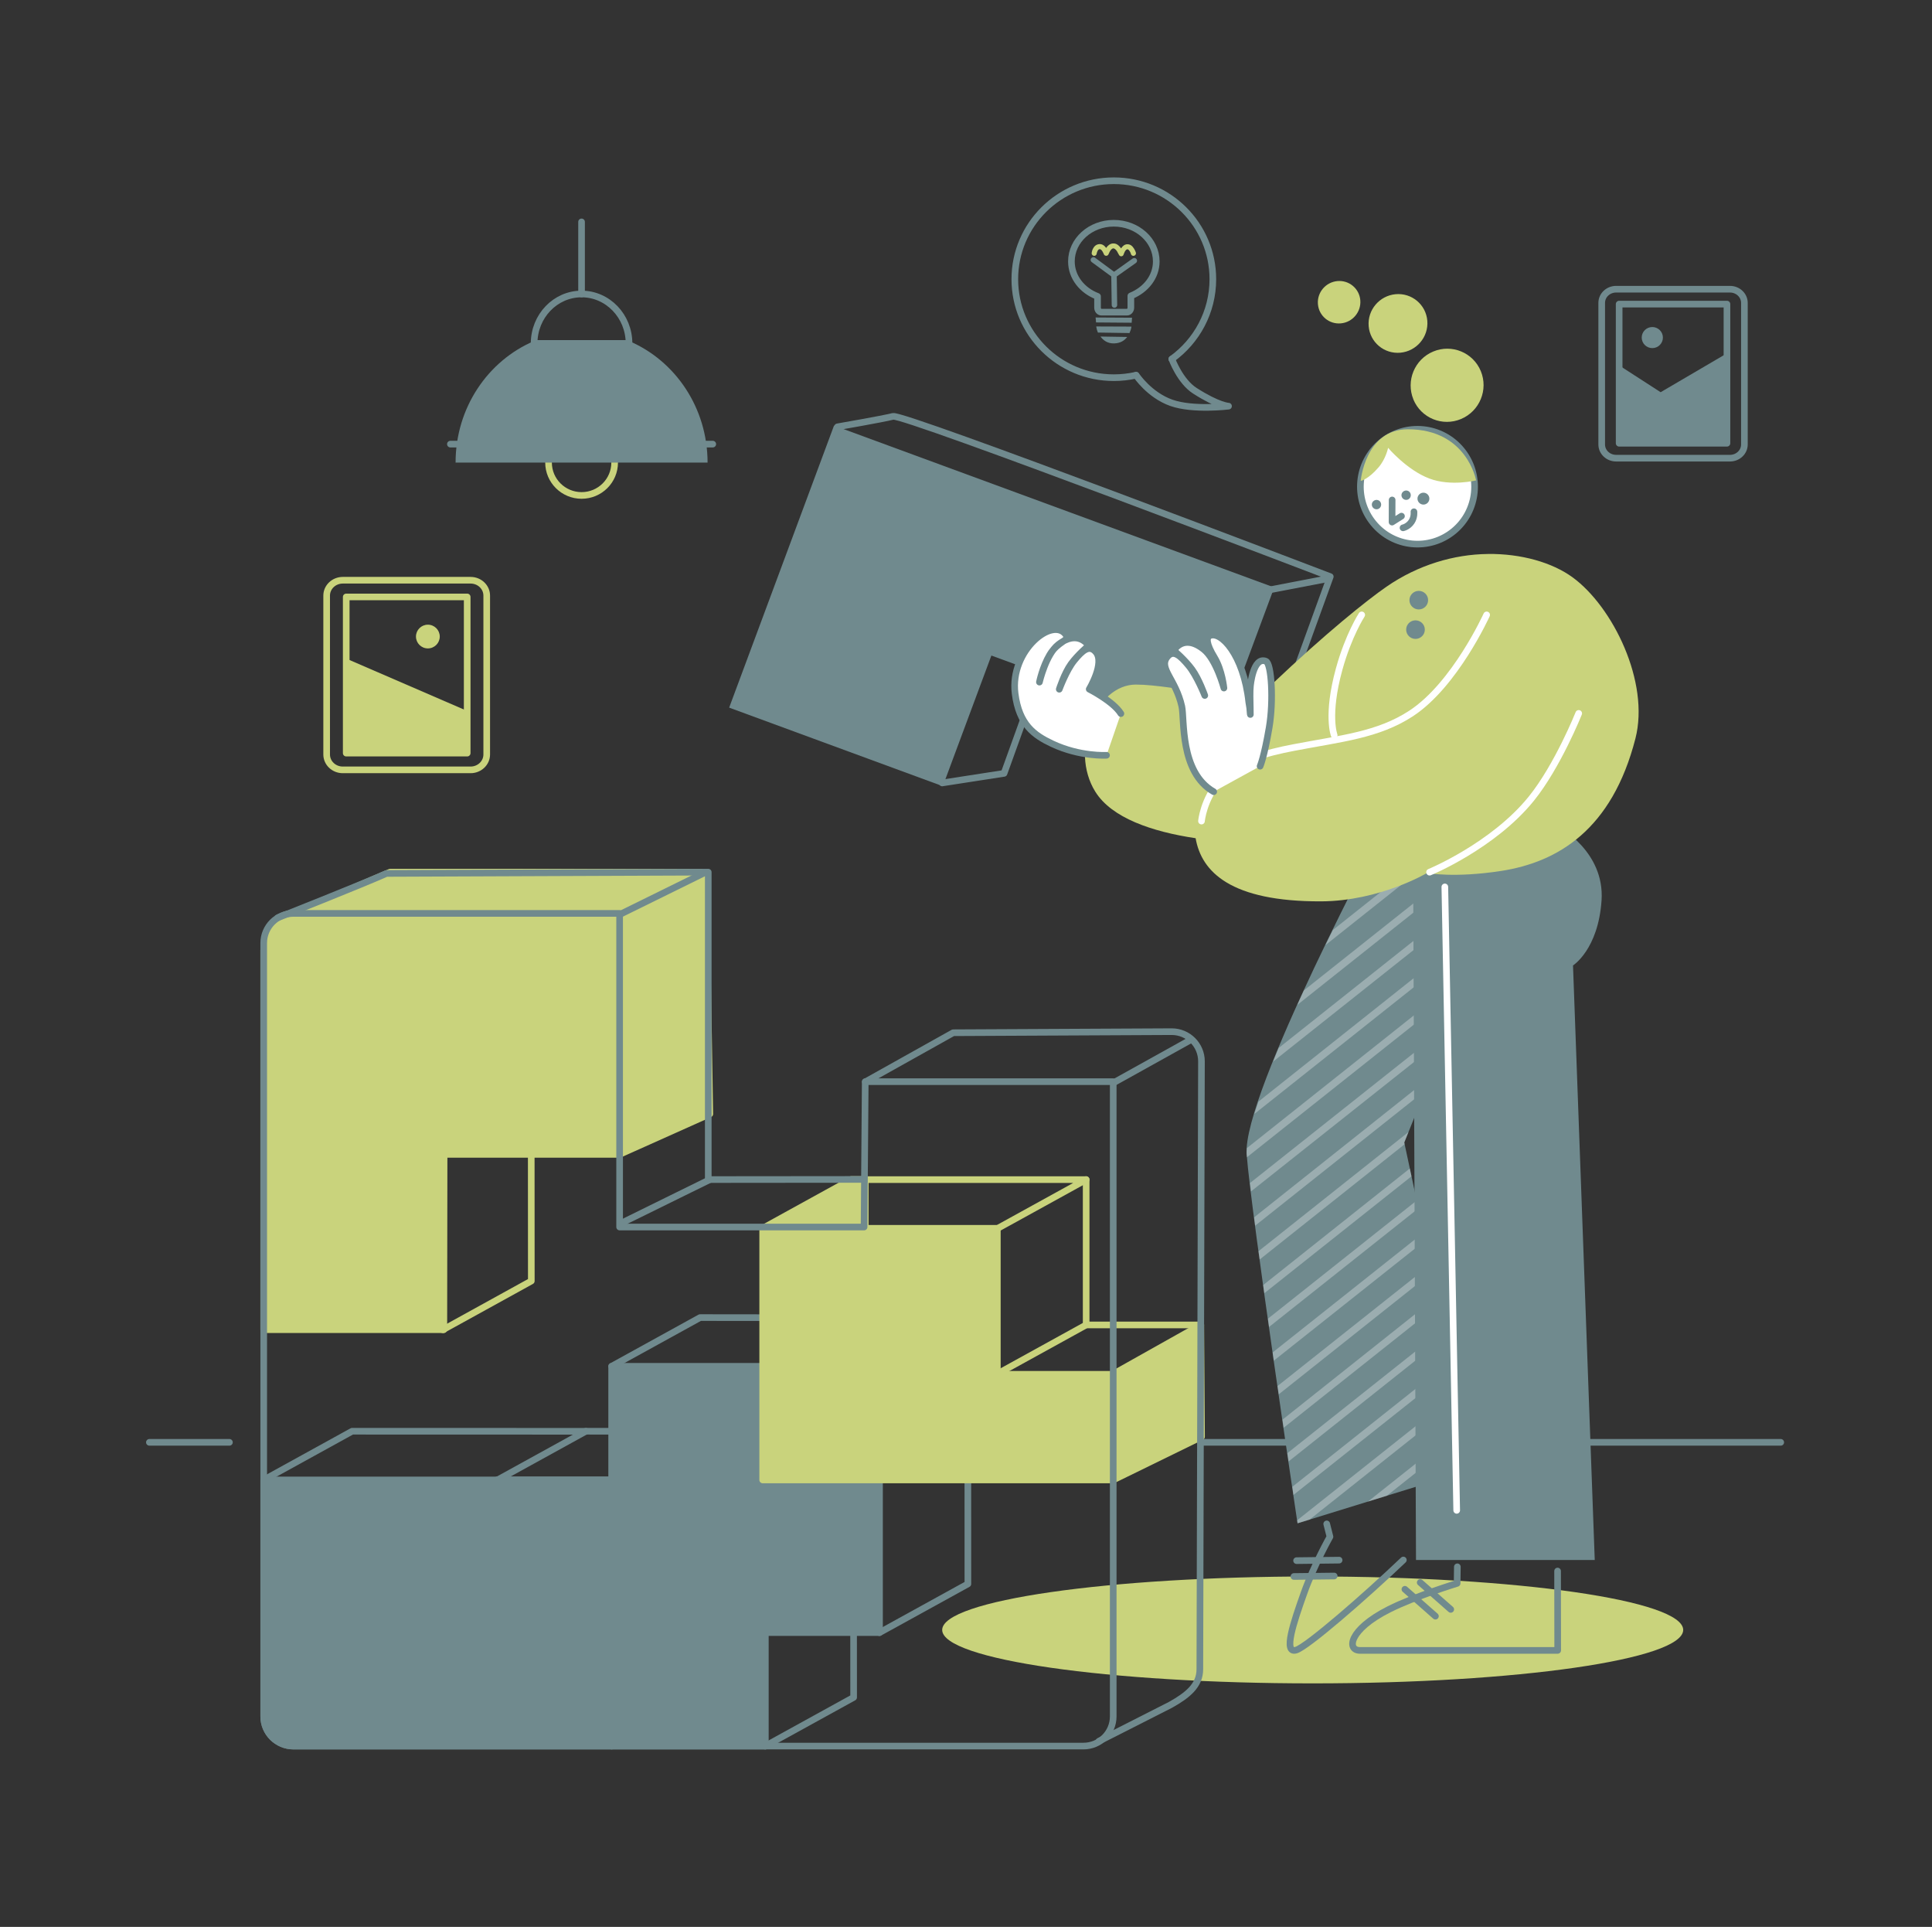 <?xml version="1.0" encoding="UTF-8"?> <svg xmlns="http://www.w3.org/2000/svg" width="349" height="348" viewBox="0 0 349 348" fill="none"><rect x="0" y="0" width="349" height="348" fill="#333333" stroke="none"/><g clip-path="url(#clip0_6055_820)"><path d="M170.199 294.37C170.199 289.042 200.163 284.717 237.127 284.717C274.092 284.717 304.056 289.035 304.056 294.37C304.056 299.705 274.092 304.023 237.127 304.023C200.163 304.023 170.199 299.705 170.199 294.37Z" fill="#C9D37C"></path><path d="M26.984 260.49H41.446" stroke="#708A8E" stroke-width="1.2" stroke-linecap="round" stroke-linejoin="round"></path><path d="M217.047 260.49H321.676" stroke="#708A8E" stroke-width="1.2" stroke-linecap="round" stroke-linejoin="round"></path><path d="M99.09 83.543C99.09 80.267 101.766 77.606 105.06 77.606C108.355 77.606 111.031 80.261 111.031 83.543C111.031 86.826 108.355 89.48 105.06 89.48C101.766 89.48 99.09 86.819 99.09 83.543Z" stroke="#C9D37C" stroke-width="1.2" stroke-linecap="round" stroke-linejoin="round"></path><path d="M96.439 61.608C88.151 65.15 82.297 73.625 82.297 83.543H127.817C127.817 73.631 121.97 65.15 113.675 61.608H96.439Z" fill="#708A8E"></path><path d="M105.054 53.094C100.32 53.094 96.485 57.095 96.485 62.028H113.629C113.629 57.095 109.787 53.094 105.054 53.094Z" stroke="#708A8E" stroke-width="1.2" stroke-linecap="round" stroke-linejoin="round"></path><path d="M105.054 40.074V53.094" stroke="#708A8E" stroke-width="1.2" stroke-linecap="round" stroke-linejoin="round"></path><path d="M81.359 80.209H128.755" stroke="#708A8E" stroke-width="1.2" stroke-linecap="round" stroke-linejoin="round"></path><path d="M289.334 54.707C289.334 53.34 290.5 52.233 291.939 52.233H312.508C313.947 52.233 315.112 53.34 315.112 54.707V80.273C315.112 81.639 313.947 82.747 312.508 82.747H291.939C290.5 82.747 289.334 81.639 289.334 80.273V54.707Z" stroke="#708A8E" stroke-width="1.2" stroke-linecap="round" stroke-linejoin="round"></path><path d="M292.486 54.92H311.961V80.053H292.486V54.92Z" stroke="#708A8E" stroke-width="1.2" stroke-linecap="round" stroke-linejoin="round"></path><path d="M292.603 66.068L299.98 70.834L311.87 63.867L311.915 79.897L292.46 79.807L292.603 66.068Z" fill="#708A8E"></path><path d="M296.562 60.967C296.562 59.912 297.421 59.063 298.476 59.063C299.531 59.063 300.39 59.918 300.39 60.967C300.39 62.016 299.531 62.87 298.476 62.87C297.421 62.87 296.562 62.016 296.562 60.967Z" fill="#708A8E"></path><path d="M59.007 107.569C59.007 106.035 60.315 104.792 61.924 104.792H85.006C86.621 104.792 87.923 106.035 87.923 107.569V136.263C87.923 137.798 86.614 139.041 85.006 139.041H61.924C60.309 139.041 59.007 137.798 59.007 136.263V107.569Z" stroke="#C9D37C" stroke-width="1.2" stroke-linecap="round" stroke-linejoin="round"></path><path d="M62.542 107.809H84.394V136.017H62.542V107.809Z" stroke="#C9D37C" stroke-width="1.2" stroke-linecap="round" stroke-linejoin="round"></path><path d="M75.141 114.963C75.141 113.785 76.105 112.82 77.29 112.82C78.475 112.82 79.439 113.779 79.439 114.963C79.439 116.148 78.475 117.106 77.29 117.106C76.105 117.106 75.141 116.148 75.141 114.963Z" fill="#C9D37C"></path><path d="M62.542 118.944L84.394 128.397V136.017H62.542V118.944Z" fill="#C9D37C"></path><path d="M211.669 64.851C216.161 61.62 219.091 56.363 219.091 50.426C219.091 40.605 211.083 32.642 201.205 32.642C191.328 32.642 183.319 40.605 183.319 50.426C183.319 60.248 191.328 68.211 201.205 68.211C202.573 68.211 203.907 68.056 205.19 67.771" stroke="#708A8E" stroke-width="1.2" stroke-linecap="round" stroke-linejoin="round"></path><path d="M211.688 64.845C211.688 64.845 213.153 68.852 215.842 70.574C220.12 73.307 221.924 73.352 221.924 73.352C221.924 73.352 215.536 74.142 211.61 72.756C207.599 71.345 205.236 67.758 205.236 67.758" stroke="#708A8E" stroke-width="1.2" stroke-linecap="round" stroke-linejoin="round"></path><path d="M198.79 60.778L203.621 60.856C203.133 61.497 202.397 61.995 201.251 62.021C200.079 62.047 199.311 61.49 198.79 60.778Z" fill="#708A8E"></path><path d="M197.917 57.341L204.493 57.38C204.493 57.38 204.441 57.943 204.428 58.286L197.989 58.234C197.976 57.904 197.911 57.341 197.911 57.341H197.917Z" fill="#708A8E"></path><path d="M198.028 58.959L204.376 58.985C204.37 59.037 204.383 59.024 204.376 59.075C204.318 59.425 204.194 59.788 204.038 60.15L198.327 60.06C198.191 59.736 198.099 59.419 198.047 59.101C198.034 59.024 198.047 59.037 198.034 58.959H198.028Z" fill="#708A8E"></path><path d="M201.192 40.32C196.966 40.32 193.542 43.408 193.542 47.215C193.542 50.077 195.508 52.486 198.262 53.528V55.561C198.262 56.007 198.575 56.377 198.959 56.377H203.582C203.966 56.377 204.279 56.001 204.279 55.561V53.444C206.955 52.369 208.869 50.025 208.869 47.215C208.869 43.408 205.431 40.32 201.199 40.32H201.192Z" stroke="#708A8E" stroke-width="1.2" stroke-linecap="round" stroke-linejoin="round"></path><path d="M197.416 46.445C197.539 46.419 197.676 46.445 197.787 46.523L201.244 49.08L204.611 46.685C204.721 46.607 204.858 46.575 204.982 46.594C205.105 46.614 205.229 46.685 205.307 46.795C205.47 47.015 205.418 47.326 205.197 47.488L201.733 49.928L201.811 55.095C201.811 55.367 201.589 55.587 201.316 55.587C201.042 55.587 200.821 55.38 200.821 55.108L200.743 49.928L197.227 47.345C196.999 47.196 196.934 46.892 197.09 46.665C197.168 46.555 197.292 46.478 197.416 46.452V46.445Z" fill="#708A8E"></path><path d="M201.036 43.972C201.622 43.92 202.104 44.27 202.514 44.859C202.787 44.438 203.139 44.134 203.608 44.115C204.155 44.089 204.552 44.406 204.865 44.924C205.021 45.183 205.138 45.448 205.19 45.63C205.262 45.869 205.105 46.122 204.865 46.193C204.624 46.264 204.37 46.128 204.298 45.889C204.292 45.863 204.285 45.818 204.259 45.746C204.213 45.63 204.161 45.507 204.096 45.403C203.94 45.144 203.784 45.015 203.647 45.021C203.51 45.028 203.347 45.164 203.198 45.422C203.133 45.539 203.08 45.656 203.035 45.785C203.009 45.863 202.983 45.921 202.976 45.947C202.866 46.374 202.293 46.413 202.123 46.005C202.11 45.973 202.065 45.915 202.019 45.824C201.941 45.675 201.869 45.52 201.778 45.377C201.537 45.021 201.27 44.84 201.108 44.853C200.912 44.872 200.723 45.034 200.541 45.319C200.463 45.442 200.398 45.584 200.339 45.72C200.307 45.798 200.268 45.85 200.261 45.882C200.124 46.303 199.525 46.303 199.389 45.882C199.382 45.856 199.356 45.811 199.33 45.74C199.278 45.617 199.219 45.507 199.148 45.397C198.972 45.125 198.796 44.982 198.64 44.995C198.484 45.008 198.366 45.118 198.256 45.338C198.204 45.442 198.164 45.545 198.132 45.662C198.112 45.727 198.112 45.779 198.112 45.804C198.08 46.05 197.858 46.238 197.605 46.206C197.357 46.173 197.168 45.928 197.201 45.681C197.227 45.487 197.285 45.215 197.422 44.937C197.663 44.451 198.041 44.128 198.581 44.089C199.096 44.05 199.493 44.335 199.818 44.775C200.137 44.309 200.528 44.011 201.036 43.966V43.972Z" fill="#C9D37C"></path><path d="M105.842 258.496L63.61 258.483L47.638 267.282" stroke="#708A8E" stroke-width="1.2" stroke-linecap="round" stroke-linejoin="round"></path><path d="M153.745 213.041H196.204L180.239 221.84" stroke="#C9D37C" stroke-width="1.2" stroke-linecap="round" stroke-linejoin="round"></path><path d="M95.964 207.007L95.977 231.357L80.012 240.162" stroke="#C9D37C" stroke-width="1.2" stroke-linecap="round" stroke-linejoin="round"></path><path d="M216.91 239.287H196.204L180.239 248.086" stroke="#C9D37C" stroke-width="1.2" stroke-linecap="round" stroke-linejoin="round"></path><path d="M174.835 267.281L174.841 286.063L158.869 294.862" stroke="#708A8E" stroke-width="1.2" stroke-linecap="round" stroke-linejoin="round"></path><path d="M154.194 294.862L154.201 306.555L138.229 315.353" stroke="#708A8E" stroke-width="1.2" stroke-linecap="round" stroke-linejoin="round"></path><path d="M137.773 237.972L126.463 237.959L110.491 246.758" stroke="#708A8E" stroke-width="1.2" stroke-linecap="round" stroke-linejoin="round"></path><path d="M117.152 258.496L105.842 258.483L89.87 267.282" stroke="#708A8E" stroke-width="1.2" stroke-linecap="round" stroke-linejoin="round"></path><path d="M196.205 213.041V239.288" stroke="#C9D37C" stroke-width="1.2" stroke-linecap="round" stroke-linejoin="round"></path><path d="M47.638 267.281V310.005C47.638 312.957 50.047 315.353 53.016 315.353H110.484L110.523 294.836H89.87V267.281H47.638Z" fill="#708A8E" stroke="#708A8E" stroke-width="1.2" stroke-linecap="round" stroke-linejoin="round"></path><path d="M110.491 246.759V267.243H89.87V294.85H110.491V315.354H138.255V294.85H158.876V267.243L137.779 267.276V246.759H110.497H110.491Z" fill="#708A8E" stroke="#708A8E" stroke-width="1.2" stroke-linecap="round" stroke-linejoin="round"></path><path d="M53.016 164.963C50.047 164.963 47.638 167.954 47.638 171.644V240.148H80.175L80.22 208.483H111.93L128.221 201.186L127.498 157.511H70.473L53.016 164.963Z" fill="#C9D37C" stroke="#C9D37C" stroke-width="1.2" stroke-linecap="round" stroke-linejoin="round"></path><path d="M153.745 213.041L137.773 221.84V267.282H201.101L217.047 259.481L216.91 239.288L201.101 248.164V248.203H180.161V221.84H156.304V213.041H153.745Z" fill="#C9D37C" stroke="#C9D37C" stroke-width="1.2" stroke-linecap="round" stroke-linejoin="round"></path><path d="M53.016 164.963C50.047 164.963 47.638 167.358 47.638 170.311V309.999C47.638 312.952 50.047 315.347 53.016 315.347H195.716C198.685 315.347 201.094 312.952 201.094 309.999V195.353H156.297L156.089 221.606H111.93V164.963H53.016Z" stroke="#708A8E" stroke-width="1.2" stroke-linecap="round" stroke-linejoin="round"></path><path d="M156.31 195.392L172.185 186.516L211.656 186.321C214.625 186.321 217.034 188.717 217.034 191.676L216.741 301.473C216.741 304.425 214.482 306.199 211.415 307.914L198.523 314.46" stroke="#708A8E" stroke-width="1.2" stroke-linecap="round" stroke-linejoin="round"></path><path d="M50.158 165.759C50.158 165.759 65.264 159.783 69.822 157.744L127.941 157.511V213.034L155.574 213.008" stroke="#708A8E" stroke-width="1.2" stroke-linecap="round" stroke-linejoin="round"></path><path d="M201.101 195.579L214.885 187.913" stroke="#708A8E" stroke-width="1.2" stroke-linecap="round" stroke-linejoin="round"></path><path d="M111.93 165.176L127.498 157.511" stroke="#708A8E" stroke-width="1.2" stroke-linecap="round" stroke-linejoin="round"></path><path d="M112.652 220.7L122.543 215.831L128.221 213.041" stroke="#708A8E" stroke-width="1.2" stroke-linecap="round" stroke-linejoin="round"></path><path d="M151.283 77.087C151.283 77.087 159.357 75.689 161.317 75.197C163.277 74.704 240.305 104.143 240.305 104.143L231.15 129.373L219.755 132.701" stroke="#708A8E" stroke-width="1.2" stroke-linecap="round" stroke-linejoin="round"></path><path d="M188.71 119.318L181.372 139.673L170.199 141.402" stroke="#708A8E" stroke-width="1.2" stroke-linecap="round" stroke-linejoin="round"></path><path d="M226.866 107.011L239.55 104.57" stroke="#708A8E" stroke-width="1.2" stroke-linecap="round" stroke-linejoin="round"></path><path d="M150.658 76.86L131.717 127.8L170.309 141.991L179.086 118.393L220.016 133.439L230.18 106.098L150.658 76.86Z" fill="#708A8E"></path><path d="M250.313 149.101C250.313 149.101 224.359 197.612 225.199 208.483C226.032 219.353 234.386 275.116 234.386 275.116L266.265 265.275L253.672 206.34L276.611 149.308L250.319 149.101H250.313Z" fill="#708A8E"></path><path opacity="0.3" d="M255.932 149.146L246.289 156.812C245.911 157.544 245.358 158.735 244.947 159.544L257.989 149.166L255.932 149.146ZM264.377 149.205L240.774 167.961C240.298 168.919 239.914 169.696 239.432 170.693L266.454 149.224L264.377 149.205ZM268.791 152.461L235.526 178.883C235.122 179.757 234.738 180.624 234.347 181.492L269.612 153.471L268.798 152.461H268.791ZM268.791 159.24L230.987 189.267C230.642 190.096 230.291 190.931 229.972 191.734L269.612 160.256L268.798 159.246L268.791 159.24ZM268.791 165.999L227.341 198.94C227.094 199.691 226.794 200.494 226.586 201.187L269.417 167.158L269.521 166.912L268.791 165.999ZM266.408 174.636L225.244 207.35C225.225 207.719 225.16 208.172 225.186 208.483C225.192 208.58 225.238 208.91 225.244 209.008L265.432 177.083L266.408 174.636ZM262.424 184.587L225.798 213.662C225.85 214.116 225.922 214.685 225.98 215.177L261.447 187.034L262.424 184.587ZM258.413 194.518L226.547 219.852C226.625 220.467 226.644 220.726 226.729 221.367L257.436 196.965L258.413 194.518ZM254.428 204.45L227.328 225.977C227.393 226.443 227.484 226.993 227.549 227.472L253.738 206.651L253.679 206.327L254.434 204.443L254.428 204.45ZM254.675 211.027L228.181 232.088C228.246 232.58 228.318 233.066 228.383 233.564L254.975 212.445L254.669 211.027H254.675ZM255.919 216.815L229.04 238.161C229.112 238.673 229.171 239.145 229.242 239.657L256.225 218.233L255.919 216.815ZM257.162 222.603L229.893 244.253C229.965 244.765 230.024 245.237 230.095 245.749L257.462 224.021L257.156 222.603H257.162ZM258.406 228.391L230.772 250.326C230.883 251.077 230.89 251.097 230.994 251.822L258.686 229.809L258.4 228.391H258.406ZM259.63 234.16L231.671 256.393C231.762 257.034 231.782 257.26 231.873 257.869L259.93 235.571L259.624 234.154L259.63 234.16ZM260.874 239.948L232.55 262.446C232.622 262.945 232.706 263.495 232.771 263.942L261.173 241.359L260.867 239.942L260.874 239.948ZM262.117 245.736L233.449 268.519C233.488 268.804 233.618 269.768 233.65 269.995L262.424 247.154L262.117 245.736ZM263.335 251.524L234.321 274.566L234.399 275.11L236.574 274.443L263.635 252.935L263.329 251.518L263.335 251.524ZM264.579 257.312L247.103 271.193L250.521 270.144L264.885 258.736L264.579 257.318V257.312ZM265.822 263.1L260.998 266.926L264.416 265.877L266.122 264.524L265.816 263.106L265.822 263.1Z" fill="white"></path><path d="M253.503 281.74C246.608 288.318 236.086 297.46 234.119 298.017C231.769 298.683 233.65 293.057 235.558 287.71C237.368 282.627 240.246 277.538 240.246 277.538L239.66 275.221" stroke="#708A8E" stroke-width="1.2" stroke-linecap="round" stroke-linejoin="round"></path><path d="M241.9 281.767L234.217 281.857" stroke="#708A8E" stroke-width="1.2" stroke-linecap="round" stroke-linejoin="round"></path><path d="M241.008 284.635L233.735 284.719" stroke="#708A8E" stroke-width="1.2" stroke-linecap="round" stroke-linejoin="round"></path><path d="M281.365 283.735C281.358 286.519 281.384 298.069 281.384 298.069H245.664C243.248 298.069 243.606 294.339 250.892 290.662C255.6 288.286 263.218 285.962 263.218 285.962L263.257 282.971" stroke="#708A8E" stroke-width="1.2" stroke-linecap="round" stroke-linejoin="round"></path><path d="M262.065 290.662L256.55 285.807" stroke="#708A8E" stroke-width="1.2" stroke-linecap="round" stroke-linejoin="round"></path><path d="M259.298 291.886L253.783 287.03" stroke="#708A8E" stroke-width="1.2" stroke-linecap="round" stroke-linejoin="round"></path><path d="M255.242 149.309L255.789 281.74H288.078L284.151 174.364C284.151 174.364 288.709 171.489 289.308 162.62C289.901 153.75 281.508 149.309 281.508 149.309H255.248H255.242Z" fill="#708A8E"></path><path d="M260.998 160.179C261.531 187.908 263.14 272.773 263.14 272.773" stroke="white" stroke-width="1.2" stroke-linecap="round" stroke-linejoin="round"></path><path d="M268.733 100.052C262.651 100.123 256.166 102.013 250.462 105.956C246.914 108.41 239.458 114.379 229.705 123.637C225.492 127.639 212.398 123.637 205.183 123.637C197.969 123.637 193.131 135.395 197.858 142.983C200.814 147.722 208.061 150.201 215.979 151.386C217.04 157.504 222.386 162.839 238.612 162.787C249.219 162.755 257.781 157.666 257.781 157.666C257.781 157.666 262.71 158.611 271.233 157.284C281.371 155.698 291.197 149.891 295.429 133.368C298.033 123.21 291.372 109.582 284.054 104.253C280.395 101.593 274.808 99.974 268.733 100.045V100.052Z" fill="#C9D37C"></path><path d="M268.551 111.051C268.551 111.051 262.847 123.65 254.923 128.842C248.932 132.765 242.271 133.368 233.729 135.006C228.721 135.97 223.571 137.278 220.341 140.988C217.379 144.4 217.04 148.291 217.04 148.291" stroke="white" stroke-width="1.2" stroke-linecap="round" stroke-linejoin="round"></path><path d="M285.18 128.843C285.18 128.843 281.384 138.347 276.611 144.252C269.696 152.798 258.237 157.517 258.237 157.517" stroke="white" stroke-width="1.2" stroke-linecap="round" stroke-linejoin="round"></path><path d="M245.983 111.051C245.983 111.051 243.599 114.696 241.9 120.866C239.615 129.179 241.008 132.778 241.008 132.778" stroke="white" stroke-width="1.2" stroke-linecap="round" stroke-linejoin="round"></path><path d="M254.603 108.39C254.603 107.464 255.359 106.713 256.29 106.713C257.221 106.713 257.976 107.464 257.976 108.39C257.976 109.316 257.221 110.067 256.29 110.067C255.359 110.067 254.603 109.316 254.603 108.39Z" fill="#708A8E"></path><path d="M254.011 113.712C254.011 112.786 254.766 112.035 255.697 112.035C256.628 112.035 257.384 112.786 257.384 113.712C257.384 114.638 256.628 115.389 255.697 115.389C254.766 115.389 254.011 114.638 254.011 113.712Z" fill="#708A8E"></path><path d="M248.086 94.477C244.472 90.049 245.11 83.516 249.512 79.884C253.913 76.252 260.418 76.893 264.032 81.322C267.646 85.75 267.007 92.283 262.606 95.915C258.198 99.547 251.7 98.906 248.086 94.477Z" fill="white" stroke="#708A8E" stroke-width="1.2" stroke-linecap="round" stroke-linejoin="round"></path><path d="M248.118 90.483C248.476 90.185 249.01 90.224 249.303 90.587C249.596 90.949 249.544 91.493 249.186 91.791C248.828 92.088 248.294 92.024 248.001 91.661C247.708 91.299 247.754 90.781 248.118 90.483Z" fill="#708A8E"></path><path d="M253.471 88.787C253.829 88.489 254.363 88.528 254.656 88.89C254.949 89.253 254.897 89.797 254.538 90.094C254.18 90.392 253.653 90.328 253.353 89.965C253.06 89.602 253.106 89.084 253.471 88.787Z" fill="#708A8E"></path><path d="M245.8 86.857C245.8 86.857 247.148 86.611 249.049 84.377C250.358 82.836 250.749 80.881 250.749 80.881C250.749 80.881 254.141 84.889 258.198 86.423C262.078 87.893 266.643 86.76 266.643 86.76C266.643 86.76 264.995 77.527 254.33 77.527C246.608 77.527 245.8 86.857 245.8 86.857Z" fill="#C9D37C"></path><path d="M255.32 72.141C253.933 68.774 255.528 64.903 258.888 63.491C262.248 62.08 266.102 63.66 267.496 67.026C268.883 70.393 267.287 74.264 263.921 75.676C260.561 77.087 256.707 75.507 255.313 72.141H255.32Z" fill="#C9D37C"></path><path d="M247.239 58.901C246.998 55.981 249.18 53.404 252.103 53.133C255.027 52.867 257.592 55.01 257.833 57.93C258.074 60.85 255.893 63.427 252.969 63.699C250.046 63.964 247.474 61.821 247.239 58.901Z" fill="#C9D37C"></path><path d="M238.072 54.932C237.896 52.821 239.471 50.957 241.588 50.763C243.704 50.568 245.559 52.122 245.729 54.233C245.898 56.343 244.329 58.208 242.213 58.402C240.097 58.596 238.247 57.042 238.072 54.932Z" fill="#C9D37C"></path><path d="M258.204 90.055C258.204 89.46 257.722 88.981 257.13 88.981C256.537 88.981 256.056 89.466 256.056 90.055C256.056 90.644 256.537 91.13 257.13 91.13C257.722 91.13 258.204 90.651 258.204 90.055Z" fill="#708A8E"></path><path d="M255.417 92.425C255.417 92.425 255.541 93.383 254.981 94.225C254.356 95.157 253.445 95.325 253.445 95.325" stroke="#708A8E" stroke-width="1.2" stroke-linecap="round" stroke-linejoin="round"></path><path d="M251.478 90.295L251.465 94.29L253.165 93.215" stroke="#708A8E" stroke-width="1.2" stroke-linecap="round" stroke-linejoin="round"></path><path d="M219.248 142.983C213.081 139.486 213.993 129.827 213.485 127.574C212.385 122.673 209.292 120.731 210.809 118.698C211.916 117.215 213.199 118.393 214.709 120.213C216.207 122.012 217.633 125.606 217.633 125.606C217.633 125.606 216.598 122.627 215.328 120.899C214.058 119.17 212.059 117.474 212.059 117.474C212.059 117.474 213.765 114.34 217.457 117.293C219.71 119.093 221.09 124.265 221.09 124.265C221.09 124.265 220.778 121.035 219.378 118.736C217.848 116.224 217.874 115.111 218.564 114.8C220.498 113.926 224.632 118.16 225.583 126.823C225.603 126.991 225.739 127.71 225.752 127.878C226.052 131.53 225.674 125.567 225.876 123.922C225.876 123.922 226.338 118.497 228.676 119.423C229.685 119.824 230.089 126.557 229.268 131.387C228.357 136.761 227.628 138.379 227.628 138.379" fill="white"></path><path d="M219.248 142.983C213.081 139.486 213.993 129.827 213.485 127.574C212.385 122.673 209.292 120.731 210.809 118.698C211.916 117.215 213.199 118.393 214.709 120.213C216.207 122.012 217.633 125.606 217.633 125.606C217.633 125.606 216.598 122.627 215.328 120.899C214.058 119.17 212.059 117.474 212.059 117.474C212.059 117.474 213.765 114.34 217.457 117.293C219.71 119.093 221.09 124.265 221.09 124.265C221.09 124.265 220.778 121.035 219.378 118.736C217.848 116.224 217.874 115.111 218.564 114.8C220.498 113.926 224.632 118.16 225.583 126.823C225.603 126.991 225.739 127.71 225.752 127.878C226.052 131.53 225.674 125.567 225.876 123.922C225.876 123.922 226.338 118.497 228.676 119.423C229.685 119.824 230.089 126.557 229.268 131.387C228.357 136.761 227.628 138.379 227.628 138.379" stroke="#708A8E" stroke-width="1.2" stroke-linecap="round" stroke-linejoin="round"></path><path d="M202.481 128.882C201.094 126.655 196.758 124.466 196.758 124.466C196.758 124.466 199.61 119.747 197.969 117.778C196.777 116.348 195.527 117.487 194.069 119.254C192.63 120.996 191.347 124.479 191.347 124.479C191.347 124.479 192.259 121.598 193.476 119.921C194.694 118.244 196.647 116.606 196.647 116.606C196.647 116.606 194.772 113.577 191.145 116.438C188.931 118.186 187.766 123.191 187.766 123.191C187.766 123.191 188.306 120.472 189.628 118.251C191.074 115.823 193.209 115.7 192.63 114.768C190.357 111.129 182.375 117.429 183.371 125.256C184.087 130.882 186.809 132.786 190.064 134.32C195.117 136.703 199.883 136.405 199.883 136.405" fill="white"></path><path d="M202.481 128.882C201.094 126.655 196.758 124.466 196.758 124.466C196.758 124.466 199.61 119.747 197.969 117.778C196.777 116.348 195.527 117.487 194.069 119.254C192.63 120.996 191.347 124.479 191.347 124.479C191.347 124.479 192.259 121.598 193.476 119.921C194.694 118.244 196.647 116.606 196.647 116.606C196.647 116.606 194.772 113.577 191.145 116.438C188.931 118.186 187.766 123.191 187.766 123.191C187.766 123.191 188.306 120.472 189.628 118.251C191.074 115.823 193.209 115.7 192.63 114.768C190.357 111.129 182.375 117.429 183.371 125.256C184.087 130.882 186.809 132.786 190.064 134.32C195.117 136.703 199.883 136.405 199.883 136.405" stroke="#708A8E" stroke-width="1.2" stroke-linecap="round" stroke-linejoin="round"></path></g><defs><clipPath id="clip0_6055_820"><rect width="296" height="284" fill="white" transform="translate(26.333 32)"></rect></clipPath></defs></svg> 
